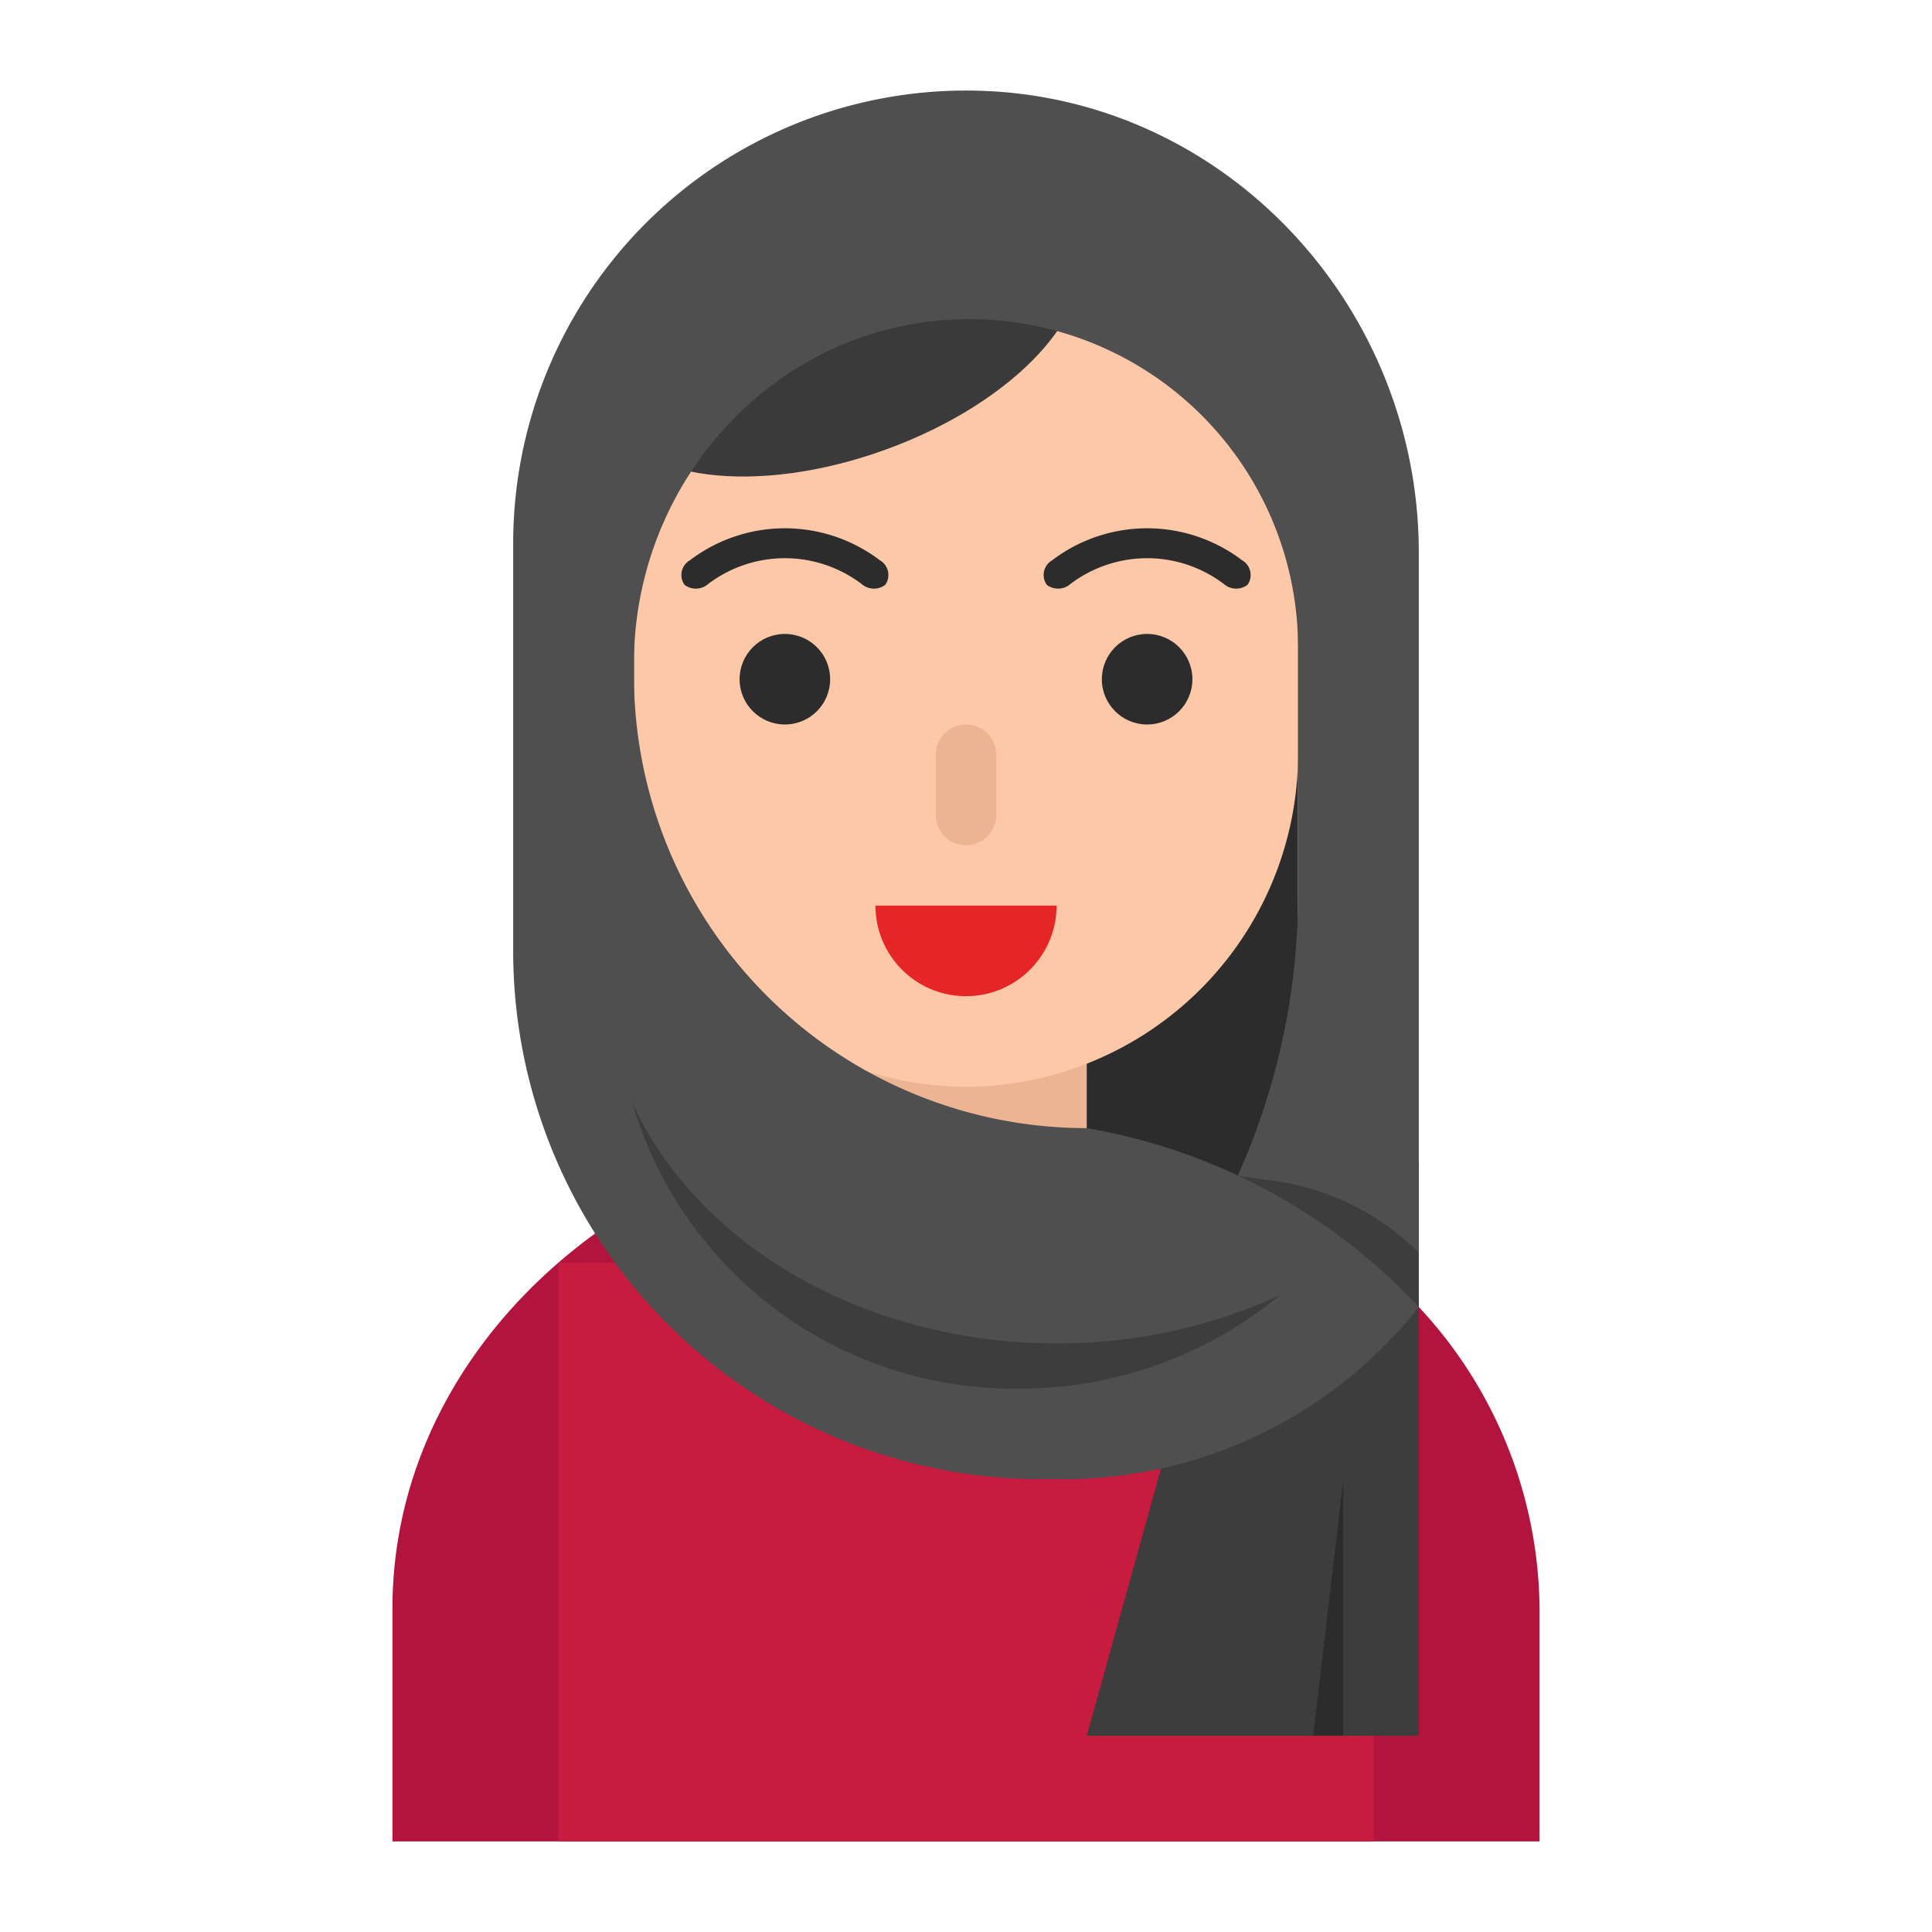 <?xml version="1.0" encoding="UTF-8"?>
<svg xmlns="http://www.w3.org/2000/svg" id="Layer_5" viewBox="0 0 128 128" data-name="Layer 5">
  <path d="m41 39h45v51h-45z" fill="#2c2c2c"></path>
  <path d="m94 87h-12v-9.096l12-.904z" fill="#3d3d3d"></path>
  <path d="m64 83a8 8 0 0 1 -8-8v-8h16v8a8 8 0 0 1 -8 8z" fill="#edb494"></path>
  <path d="m64 72a22.065 22.065 0 0 0 22-22v-10a22 22 0 0 0 -22-22 22.065 22.065 0 0 0 -22 22v10a22.065 22.065 0 0 0 22 22z" fill="#fdc8a8"></path>
  <ellipse cx="55.778" cy="21.781" fill="#3a3a3a" rx="16.5" ry="8.5" transform="matrix(.94 -.342 .342 .94 -4.086 20.391)"></ellipse>
  <path d="m58 60a6 6 0 0 0 12 0z" fill="#e62626"></path>
  <path d="m46.913 38.694a8.418 8.418 0 0 1 10.175 0 1.239 1.239 0 0 0 1.563.052 1.127 1.127 0 0 0 -.364-1.631 10.402 10.402 0 0 0 -12.573 0 1.127 1.127 0 0 0 -.363 1.631 1.239 1.239 0 0 0 1.563-.052z" fill="#2c2c2c"></path>
  <path d="m70.913 38.694a8.418 8.418 0 0 1 10.175 0 1.239 1.239 0 0 0 1.563.052 1.127 1.127 0 0 0 -.363-1.631 10.402 10.402 0 0 0 -12.573 0 1.127 1.127 0 0 0 -.363 1.631 1.239 1.239 0 0 0 1.563-.052z" fill="#2c2c2c"></path>
  <path d="m64 56a2 2 0 0 0 2-2v-4a2 2 0 0 0 -2-2 2 2 0 0 0 -2 2v4a2 2 0 0 0 2 2z" fill="#edb494"></path>
  <circle cx="76" cy="45" fill="#2c2c2c" r="3"></circle>
  <circle cx="52" cy="45" fill="#2c2c2c" r="3"></circle>
  <path d="m84 25h-40v49h20 20z" fill="none"></path>
  <path d="m64 74h-20v-30" fill="none"></path>
  <path d="m94 86.592-30-12.592c-20.987 0-38 14.583-38 32.571v15.429h76v-15.429a29.61 29.61 0 0 0 -8-19.98z" fill="#b2143e"></path>
  <path d="m91 83.657v38.343h-54v-38.343" fill="#c81b40"></path>
  <path d="m94 86h-.542c.185.194.363.394.542.592z" fill="#e62626"></path>
  <path d="m86 107h8v-20.408c-.18-.198-.357-.398-.542-.592h-7.457z" fill="#e62626"></path>
  <path d="m94 115h-22l10-36 12 7z" fill="#3d3d3d"></path>
  <path d="m94 83v-46.376c0-16.347-12.816-30.164-29.157-30.613a30 30 0 0 0 -30.843 29.988v27a35 35 0 0 0 35 35h1.469a29.972 29.972 0 0 0 23.531-11.408 39.213 39.213 0 0 0 -22-11.85 30 30 0 0 1 -30-30v-.793c0-11.514 8.528-21.518 19.983-22.688a21.778 21.778 0 0 1 24.017 21.739v16.239a45.548 45.548 0 0 1 -4 18.665l2.396.328a16.81 16.81 0 0 1 9.604 4.768z" fill="#4f4f4f"></path>
  <path d="m89 115h-2l2-17z" fill="#2c2c2c"></path>
  <path d="m70 89c-12.872 0-23.847-6.622-28.105-15.922a26.355 26.355 0 0 0 25.605 18.922 27.001 27.001 0 0 0 17.298-6.191 35.174 35.174 0 0 1 -14.798 3.191z" fill="#3d3d3d"></path>
</svg>
